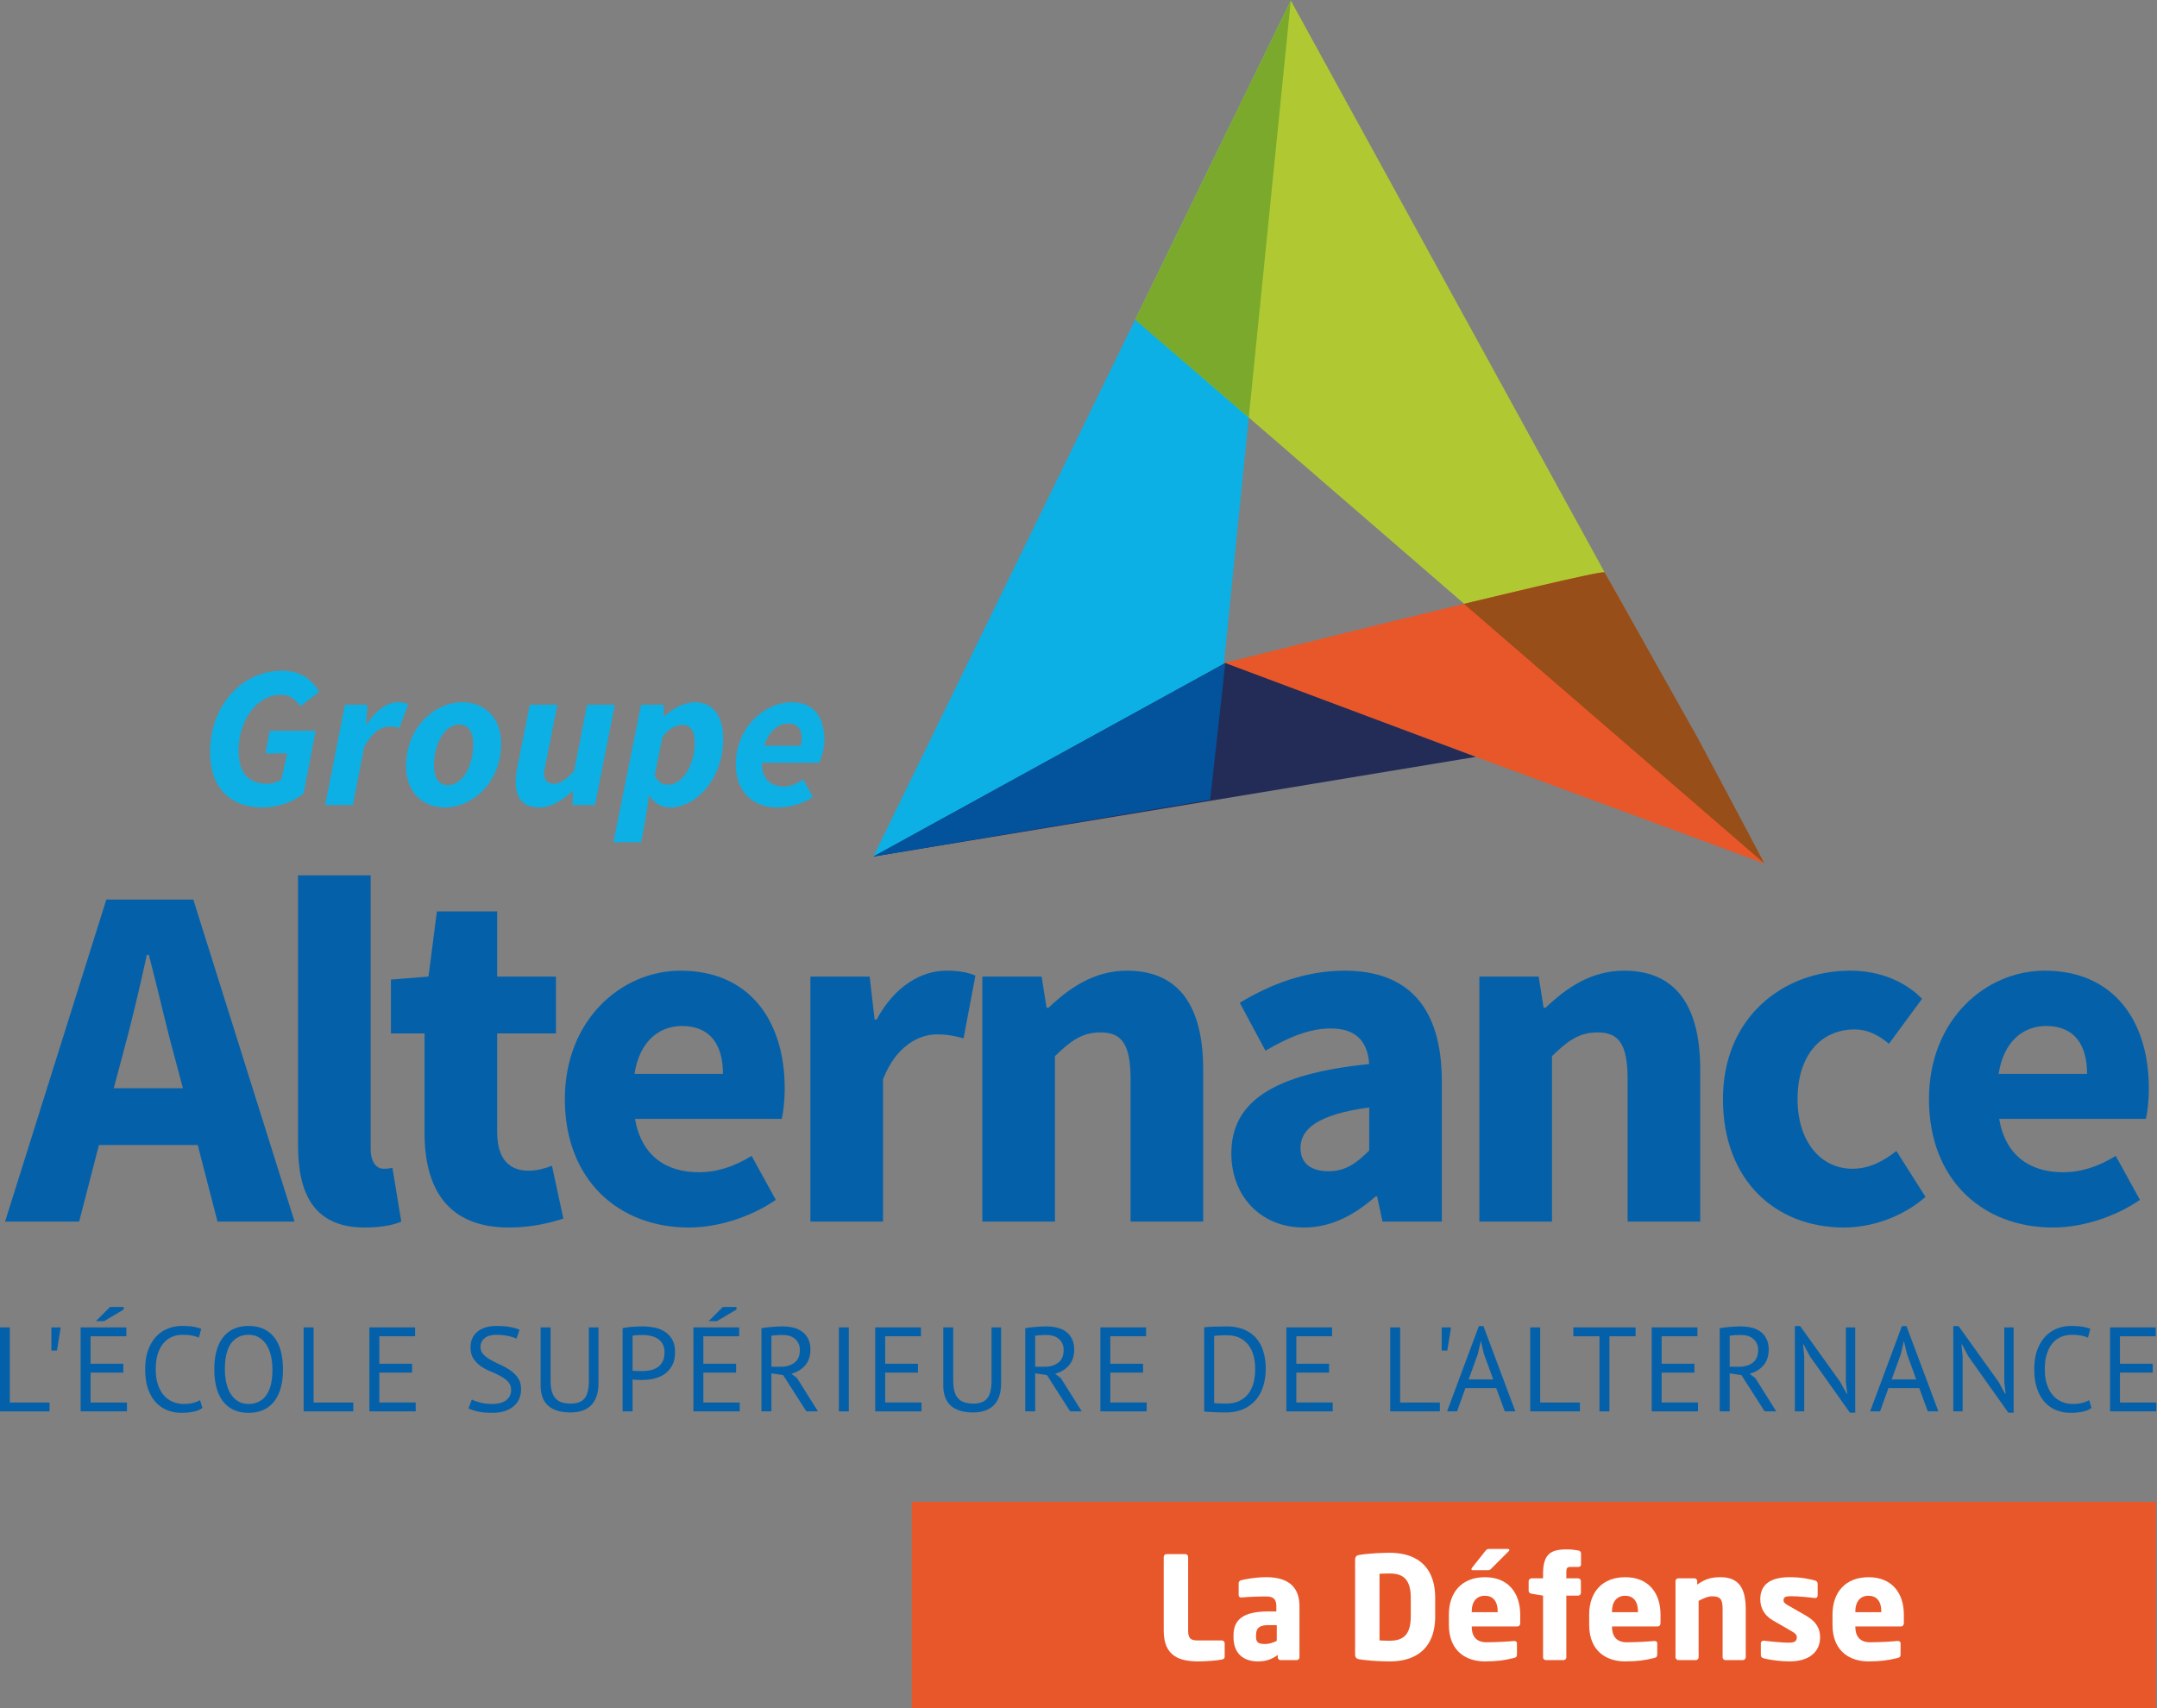 <svg xmlns="http://www.w3.org/2000/svg" xml:space="preserve" width="886.461" height="702.239"><rect width="100%" height="100%" fill="#808080" stroke="none"/><defs><clipPath id="a" clipPathUnits="userSpaceOnUse"><path d="M0 761.28h992.126V0H0Z"/></clipPath></defs><path d="M828.344 117.301H444.767v63.719h383.577z" style="fill:#e85729;fill-opacity:1;fill-rule:nonzero;stroke:none" transform="matrix(1.333 0 0 -1.333 -218.187 858.64)"/><g clip-path="url(#a)" transform="matrix(1.333 0 0 -1.333 -218.187 858.64)"><path d="M0 0c-1.453-.308-4.841-.572-7.173-.572-5.677 0-10.738 1.453-10.738 9.462v22.751c0 .484.396.88.88.88h5.765c.484 0 .88-.396.88-.88V8.89c0-2.288.748-2.993 2.817-2.993H0c.484 0 .88-.396.88-.88V.925C.88.353.616.132 0 0" style="fill:#fff;fill-opacity:1;fill-rule:nonzero;stroke:none" transform="translate(540.373 132.393)"/><path d="M0 0h-2.508c-3.081 0-3.873-1.056-3.873-3.212v-.396c0-1.848.924-2.201 2.773-2.201 1.319 0 2.552.441 3.608.968zm6.117-10.781H1.188a.883.883 0 0 0-.88.88v.704c-1.716-1.233-3.476-1.981-6.117-1.981-3.829 0-7.525 1.849-7.525 7.57v.396c0 5.149 3.3 7.437 10.826 7.437h2.376V5.81c0 2.507-1.232 3.036-3.301 3.036-2.816 0-5.941-.176-7.305-.309h-.22c-.439 0-.792.221-.792.793v3.565c0 .483.308.835.836.967 1.629.397 4.709.924 7.613.924 6.337 0 10.298-2.552 10.298-8.976V-9.901a.883.883 0 0 0-.88-.88" style="fill:#fff;fill-opacity:1;fill-rule:nonzero;stroke:none" transform="translate(557.312 142.999)"/><path d="M0 0c0 5.941-2.553 7.525-6.513 7.525-1.1 0-2.508-.044-3.125-.088v-20.55a55.688 55.688 0 0 1 3.125-.089c3.96 0 6.513 1.585 6.513 7.525zm-6.513-19.583c-3.653 0-7.569.353-9.374.66-.836.133-1.276.528-1.276 1.541v29.088c0 1.012.44 1.408 1.276 1.54 1.805.308 5.721.66 9.374.66C2.244 13.906 7.525 9.285 7.525 0v-5.677c0-9.285-5.281-13.906-14.038-13.906" style="fill:#fff;fill-opacity:1;fill-rule:nonzero;stroke:none" transform="translate(598.629 151.404)"/><path d="M0 0c0 3.257-1.496 4.885-3.96 4.885-2.421 0-4.049-1.672-4.049-4.885v-.176H0Zm3.433 18.659-5.369-5.369c-.352-.352-.484-.528-1.056-.528h-4.709c-.264 0-.396.133-.396.308 0 .132.044.264.176.44l4.093 5.149c.396.484.572.66 1.188.66h5.765c.308 0 .484-.132.484-.308 0-.088-.045-.22-.176-.352M6.029-4.576H-8.009v-.088c0-2.509 1.056-4.797 4.532-4.797 2.773 0 6.69.22 8.45.396h.132c.484 0 .836-.22.836-.705v-3.343c0-.704-.176-1.013-.924-1.189-2.816-.704-5.193-1.056-9.021-1.056-5.325 0-11.046 2.816-11.046 11.31v3.08c0 7.085 4.136 11.573 11.133 11.573 7.218 0 10.87-4.928 10.87-11.573v-2.553c0-.66-.352-1.055-.924-1.055" style="fill:#fff;fill-opacity:1;fill-rule:nonzero;stroke:none" transform="translate(625.424 147.18)"/><path d="M0 0h-2.156c-1.321 0-1.453-.309-1.453-2.068v-1.453H0c.484 0 .88-.396.88-.879v-3.565A.883.883 0 0 0 0-8.846h-3.609v-19.01a.883.883 0 0 0-.88-.88h-5.412a.883.883 0 0 0-.881.88v19.01l-3.52.573c-.484.087-.925.44-.925.923v2.905c0 .484.441.924.925.924h3.52v1.409c0 6.249 2.553 7.524 7.393 7.524 1.277 0 2.157-.132 3.477-.351.528-.088.836-.441.836-.88V.748C.924.264.572 0 0 0" style="fill:#fff;fill-opacity:1;fill-rule:nonzero;stroke:none" transform="translate(650.196 160.954)"/><path d="M0 0c0 3.257-1.496 4.885-3.96 4.885-2.421 0-4.049-1.672-4.049-4.885v-.176H0Zm6.029-4.576H-8.009v-.088c0-2.509 1.056-4.797 4.533-4.797 2.772 0 6.689.22 8.45.396h.131c.484 0 .836-.22.836-.705v-3.343c0-.704-.175-1.013-.923-1.189-2.817-.704-5.194-1.056-9.022-1.056-5.325 0-11.046 2.816-11.046 11.31v3.08c0 7.085 4.136 11.573 11.133 11.573 7.218 0 10.87-4.928 10.87-11.573v-2.553c0-.66-.351-1.055-.924-1.055" style="fill:#fff;fill-opacity:1;fill-rule:nonzero;stroke:none" transform="translate(668.676 147.18)"/><path d="M0 0h-5.324c-.485 0-.88.44-.88.924v14.654c0 3.08-.572 4.093-3.257 4.093-1.276 0-2.641-.616-4.137-1.408V.924c0-.484-.395-.924-.88-.924h-5.325c-.483 0-.924.44-.924.924v23.412c0 .483.397.88.88.88h4.929a.884.884 0 0 0 .881-.88v-1.057c2.42 1.717 4.356 2.288 7.173 2.288 6.381 0 7.789-4.444 7.789-9.989V.924C.925.44.484 0 0 0" style="fill:#fff;fill-opacity:1;fill-rule:nonzero;stroke:none" transform="translate(700.973 132.218)"/><path d="M0 0c-2.42 0-5.765.353-8.009.969-.528.132-.836.484-.836 1.011v3.565c0 .44.308.836.836.836h.176c2.376-.308 6.073-.615 7.481-.615 2.113 0 2.596.571 2.596 1.715 0 .661-.395 1.145-1.628 1.849l-5.72 3.3c-2.465 1.408-3.917 3.653-3.917 6.514 0 4.444 2.949 6.82 9.021 6.82 3.477 0 5.589-.44 7.833-1.012.528-.132.837-.484.837-1.013v-3.564c0-.527-.309-.836-.749-.836h-.132c-1.276.176-5.06.572-7.305.572-1.716 0-2.332-.263-2.332-1.276 0-.66.484-1.012 1.365-1.54l5.456-3.124c3.652-2.112 4.445-4.401 4.445-6.777C9.418 3.257 6.425 0 0 0" style="fill:#fff;fill-opacity:1;fill-rule:nonzero;stroke:none" transform="translate(715.404 131.821)"/><path d="M0 0c0 3.257-1.496 4.885-3.96 4.885-2.421 0-4.049-1.672-4.049-4.885v-.176H0Zm6.029-4.576H-8.009v-.088c0-2.509 1.057-4.797 4.533-4.797 2.772 0 6.689.22 8.45.396h.131c.484 0 .836-.22.836-.705v-3.343c0-.704-.175-1.013-.923-1.189-2.817-.704-5.194-1.056-9.022-1.056-5.325 0-11.046 2.816-11.046 11.31v3.08c0 7.085 4.137 11.573 11.134 11.573 7.217 0 10.869-4.928 10.869-11.573v-2.553c0-.66-.351-1.055-.924-1.055" style="fill:#fff;fill-opacity:1;fill-rule:nonzero;stroke:none" transform="translate(743.696 147.18)"/><path d="M0 0h-15.317v25.9h3.07V2.738H0Z" style="fill:#0461a9;fill-opacity:1;fill-rule:nonzero;stroke:none" transform="translate(178.957 208.918)"/><path d="M0 0h2.886L1.738-7.143H0Z" style="fill:#0461a9;fill-opacity:1;fill-rule:nonzero;stroke:none" transform="translate(179.513 234.819)"/><path d="M0 0h4.219v-.777l-6.031-3.588h-2.553Zm-9.064-6.289H5.032v-2.738H-5.994V-17.5H4.107v-2.738H-5.994v-9.213H5.217v-2.738H-9.064Z" style="fill:#0461a9;fill-opacity:1;fill-rule:nonzero;stroke:none" transform="translate(197.605 241.107)"/><path d="M0 0c-.738-.568-1.678-.961-2.811-1.184a18.86 18.86 0 0 0-3.626-.334c-1.555 0-3.01.266-4.366.797a9.532 9.532 0 0 0-3.551 2.424c-1.012 1.084-1.814 2.473-2.406 4.162-.592 1.69-.888 3.694-.888 6.012 0 2.418.327 4.471.981 6.16.652 1.69 1.517 3.072 2.59 4.145 1.072 1.072 2.274 1.855 3.606 2.349 1.332.492 2.69.74 4.071.74 1.48 0 2.687-.08 3.627-.24.935-.162 1.738-.377 2.404-.648l-.74-2.738c-1.184.591-2.873.888-5.069.888a8.505 8.505 0 0 1-2.998-.554c-.986-.372-1.867-.975-2.644-1.813-.778-.84-1.401-1.937-1.869-3.293-.469-1.357-.703-3.023-.703-4.996 0-1.775.222-3.33.666-4.662.444-1.332 1.054-2.442 1.831-3.33a7.51 7.51 0 0 1 2.739-1.998c1.047-.444 2.187-.666 3.422-.666 1.109 0 2.078.111 2.904.334.826.22 1.523.504 2.092.849z" style="fill:#0461a9;fill-opacity:1;fill-rule:nonzero;stroke:none" transform="translate(226.094 209.99)"/><path d="M0 0c0-1.43.142-2.787.426-4.07.283-1.284.72-2.41 1.313-3.385a6.979 6.979 0 0 1 2.276-2.332c.924-.578 2.016-.869 3.274-.869 2.294 0 4.094.869 5.401 2.609C13.998-6.309 14.652-3.625 14.652 0c0 1.406-.142 2.756-.425 4.053-.285 1.295-.729 2.427-1.332 3.402a7.165 7.165 0 0 1-2.294 2.332c-.925.578-2.03.869-3.312.869-2.269 0-4.052-.869-5.347-2.609C.647 6.309 0 3.627 0 0m-3.256 0c0 4.316.912 7.629 2.737 9.936 1.826 2.304 4.428 3.459 7.808 3.459 1.825 0 3.404-.321 4.735-.963a8.87 8.87 0 0 0 3.312-2.719c.876-1.172 1.523-2.578 1.943-4.219.419-1.64.629-3.471.629-5.494 0-4.316-.92-7.629-2.757-9.934-1.838-2.306-4.458-3.461-7.862-3.461-1.801 0-3.361.323-4.681.963A8.904 8.904 0 0 0-.685-9.713c-.876 1.172-1.523 2.578-1.942 4.219-.42 1.64-.629 3.471-.629 5.494" style="fill:#0461a9;fill-opacity:1;fill-rule:nonzero;stroke:none" transform="translate(233.015 221.867)"/><path d="M0 0h-15.318v25.9h3.071V2.738H0Z" style="fill:#0461a9;fill-opacity:1;fill-rule:nonzero;stroke:none" transform="translate(272.604 208.918)"/><path d="M0 0h14.098v-2.738H3.071v-8.473h10.102v-2.738H3.071v-9.213h11.211V-25.9H0Z" style="fill:#0461a9;fill-opacity:1;fill-rule:nonzero;stroke:none" transform="translate(277.562 234.819)"/><path d="M0 0c0 1.035-.309 1.881-.925 2.533-.617.655-1.388 1.235-2.312 1.74a29.6 29.6 0 0 1-3.016 1.424 16.343 16.343 0 0 0-3.016 1.61 8.482 8.482 0 0 0-2.312 2.332c-.617.924-.925 2.101-.925 3.533 0 2.021.703 3.625 2.11 4.81 1.405 1.184 3.403 1.776 5.993 1.776 1.505 0 2.874-.112 4.107-.334 1.233-.221 2.195-.506 2.886-.85l-.925-2.738c-.567.279-1.4.547-2.497.801-1.099.256-2.338.383-3.719.383-1.628 0-2.849-.364-3.663-1.092-.814-.727-1.221-1.584-1.221-2.571 0-.962.308-1.765.925-2.406.616-.64 1.388-1.215 2.313-1.721a46.848 46.848 0 0 1 3.015-1.498 18.49 18.49 0 0 0 3.016-1.72 9.136 9.136 0 0 0 2.312-2.35c.617-.912.925-2.047.925-3.404 0-1.11-.198-2.108-.592-2.996A6.318 6.318 0 0 0 .74-5.033c-.764-.641-1.69-1.135-2.775-1.479-1.086-.345-2.319-.519-3.7-.519-1.85 0-3.379.142-4.588.426-1.209.283-2.146.597-2.812.943l1.036 2.738c.567-.312 1.406-.619 2.516-.918 1.11-.301 2.355-.451 3.737-.451.814 0 1.578.08 2.294.24.715.16 1.332.42 1.85.778.518.357.931.808 1.239 1.351C-.154-1.383 0-.74 0 0" style="fill:#0461a9;fill-opacity:1;fill-rule:nonzero;stroke:none" transform="translate(321.259 215.504)"/><path d="M0 0h2.96v-17.279c0-1.555-.203-2.899-.61-4.033-.407-1.135-.987-2.067-1.739-2.793-.753-.729-1.659-1.266-2.719-1.612-1.061-.344-2.233-.517-3.516-.517-3.059 0-5.364.691-6.919 2.072-1.554 1.381-2.331 3.478-2.331 6.291V0h3.071v-16.43c0-1.306.13-2.41.389-3.31.259-.901.647-1.629 1.165-2.184.519-.555 1.166-.955 1.943-1.201.777-.248 1.684-.371 2.719-.371 1.998 0 3.429.549 4.292 1.646C-.432-20.752 0-18.945 0-16.43z" style="fill:#0461a9;fill-opacity:1;fill-rule:nonzero;stroke:none" transform="translate(345.234 234.819)"/><path d="M0 0c-.642 0-1.258-.012-1.85-.037-.591-.025-1.06-.086-1.406-.186v-10.728c.123-.051.32-.08.592-.094.271-.012.556-.023.852-.037.295-.012.579-.018.85-.018h.592c.839 0 1.671.08 2.498.241.826.16 1.572.449 2.238.869.666.42 1.202 1.011 1.61 1.777.407.764.61 1.738.61 2.922 0 1.012-.191 1.855-.573 2.535a4.582 4.582 0 0 1-1.517 1.627 6.408 6.408 0 0 1-2.128.871A11.1 11.1 0 0 1 0 0m-6.327 2.109c.937.223 1.949.37 3.034.444 1.085.074 2.158.111 3.22.111a18.64 18.64 0 0 0 3.459-.332 9.366 9.366 0 0 0 3.2-1.223c.962-.591 1.745-1.404 2.35-2.441.604-1.035.907-2.356.907-3.959 0-1.578-.284-2.91-.852-3.996-.567-1.086-1.319-1.967-2.257-2.645-.937-.679-2.01-1.166-3.218-1.463a15.764 15.764 0 0 0-3.738-.443h-.61c-.284 0-.58.006-.888.02a18.66 18.66 0 0 0-.907.054 5.712 5.712 0 0 0-.629.075v-9.842h-3.071z" style="fill:#0461a9;fill-opacity:1;fill-rule:nonzero;stroke:none" transform="translate(361.958 232.45)"/><path d="M0 0h4.218v-.777l-6.03-3.588h-2.554Zm-9.065-6.289H5.032v-2.738H-5.994V-17.5H4.107v-2.738H-5.994v-9.213H5.217v-2.738H-9.065Z" style="fill:#0461a9;fill-opacity:1;fill-rule:nonzero;stroke:none" transform="translate(386.526 241.107)"/><path d="M0 0h-.999c-.346 0-.679-.012-.999-.037-.32-.025-.623-.049-.906-.074a3.566 3.566 0 0 1-.685-.112v-9.545h2.886c1.702 0 3.108.42 4.219 1.258 1.109.838 1.665 2.147 1.665 3.922 0 1.332-.457 2.43-1.369 3.293C2.898-.432 1.628 0 0 0m-6.66 2.109c.937.172 2.016.309 3.238.407 1.221.099 2.337.148 3.349.148 1.134 0 2.213-.123 3.237-.369 1.023-.248 1.924-.654 2.701-1.221.777-.568 1.4-1.308 1.868-2.22.468-.915.704-2.024.704-3.331 0-2.023-.556-3.664-1.666-4.921-1.11-1.258-2.516-2.096-4.217-2.516l1.775-1.369 6.439-10.248H7.179L.037-12.357l-3.626.554v-11.728H-6.66Z" style="fill:#0461a9;fill-opacity:1;fill-rule:nonzero;stroke:none" transform="translate(405.1 232.45)"/><path d="M422.305 234.818h3.071v-25.9h-3.071z" style="fill:#0461a9;fill-opacity:1;fill-rule:nonzero;stroke:none"/><path d="M0 0h14.098v-2.738H3.071v-8.473h10.102v-2.738H3.071v-9.213h11.211V-25.9H0Z" style="fill:#0461a9;fill-opacity:1;fill-rule:nonzero;stroke:none" transform="translate(433.515 234.819)"/><path d="M0 0h2.96v-17.279c0-1.555-.203-2.899-.61-4.033-.407-1.135-.987-2.067-1.739-2.793-.753-.729-1.659-1.266-2.719-1.612-1.061-.344-2.233-.517-3.516-.517-3.059 0-5.364.691-6.919 2.072-1.554 1.381-2.331 3.478-2.331 6.291V0h3.071v-16.43c0-1.306.13-2.41.389-3.31.259-.901.647-1.629 1.165-2.184.519-.555 1.166-.955 1.943-1.201.777-.248 1.684-.371 2.719-.371 1.998 0 3.429.549 4.292 1.646C-.432-20.752 0-18.945 0-16.43z" style="fill:#0461a9;fill-opacity:1;fill-rule:nonzero;stroke:none" transform="translate(469.368 234.819)"/><path d="M0 0h-.999c-.346 0-.679-.012-.999-.037-.32-.025-.623-.049-.906-.074a3.566 3.566 0 0 1-.685-.112v-9.545h2.886c1.702 0 3.108.42 4.219 1.258 1.109.838 1.665 2.147 1.665 3.922 0 1.332-.457 2.43-1.369 3.293C2.898-.432 1.628 0 0 0m-6.66 2.109c.937.172 2.016.309 3.238.407 1.221.099 2.337.148 3.349.148 1.134 0 2.213-.123 3.237-.369 1.023-.248 1.924-.654 2.701-1.221.777-.568 1.4-1.308 1.868-2.22.468-.915.704-2.024.704-3.331 0-2.023-.556-3.664-1.666-4.921-1.11-1.258-2.516-2.096-4.217-2.516l1.775-1.369 6.439-10.248H7.179L.037-12.357l-3.626.554v-11.728H-6.66Z" style="fill:#0461a9;fill-opacity:1;fill-rule:nonzero;stroke:none" transform="translate(486.425 232.45)"/><path d="M0 0h14.098v-2.738H3.071v-8.473h10.102v-2.738H3.071v-9.213h11.211V-25.9H0Z" style="fill:#0461a9;fill-opacity:1;fill-rule:nonzero;stroke:none" transform="translate(502.927 234.819)"/><path d="M0 0h-1.054c-.383 0-.758-.012-1.129-.037-.37-.024-.709-.049-1.017-.074a12.583 12.583 0 0 1-.722-.073v-20.72c.123-.026.358-.043.703-.057l1.073-.035c.371-.014.728-.025 1.074-.037.344-.014.579-.02.702-.02 1.726 0 3.176.297 4.348.889 1.171.592 2.109 1.387 2.812 2.387.703.998 1.202 2.144 1.498 3.439.296 1.295.444 2.633.444 4.016 0 1.209-.135 2.424-.407 3.644a9.563 9.563 0 0 1-1.406 3.311c-.666.986-1.56 1.795-2.683 2.424C3.114-.314 1.702 0 0 0m-6.993 2.443c.469.073.993.129 1.573.166.579.037 1.184.061 1.813.075.628.011 1.245.023 1.85.037.604.011 1.165.017 1.684.017 2.071 0 3.866-.32 5.383-.961C6.827 1.135 8.078.24 9.065-.906c.987-1.147 1.721-2.522 2.202-4.125.481-1.604.721-3.367.721-5.291 0-1.752-.228-3.436-.684-5.051-.457-1.615-1.178-3.047-2.164-4.291-.988-1.246-2.271-2.246-3.849-2.998-1.578-.752-3.49-1.129-5.734-1.129-.396 0-.908.008-1.536.02a51.28 51.28 0 0 0-1.943.074c-.666.037-1.282.068-1.849.092-.569.025-.975.062-1.222.111z" style="fill:#0461a9;fill-opacity:1;fill-rule:nonzero;stroke:none" transform="translate(541.925 232.375)"/><path d="M0 0h14.098v-2.738H3.071v-8.473h10.102v-2.738H3.071v-9.213h11.211V-25.9H0Z" style="fill:#0461a9;fill-opacity:1;fill-rule:nonzero;stroke:none" transform="translate(560.276 234.819)"/><path d="M0 0h-15.318v25.9h3.071V2.738H0Z" style="fill:#0461a9;fill-opacity:1;fill-rule:nonzero;stroke:none" transform="translate(607.6 208.918)"/><path d="M0 0h2.886L1.739-7.143H0Z" style="fill:#0461a9;fill-opacity:1;fill-rule:nonzero;stroke:none" transform="translate(608.154 234.819)"/><path d="M0 0h7.583L4.712 7.881l-.92 3.922h-.037l-.921-3.996Zm8.504-2.664H-.995l-2.576-7.178h-3.072l9.805 26.307h1.406L14.41-9.842h-3.256z" style="fill:#0461a9;fill-opacity:1;fill-rule:nonzero;stroke:none" transform="translate(616.462 218.76)"/><path d="M0 0h-15.318v25.9h3.071V2.738H0Z" style="fill:#0461a9;fill-opacity:1;fill-rule:nonzero;stroke:none" transform="translate(650.777 208.918)"/><path d="M0 0h-8.066v-23.162h-3.071V0h-8.066v2.738H0Z" style="fill:#0461a9;fill-opacity:1;fill-rule:nonzero;stroke:none" transform="translate(667.946 232.08)"/><path d="M0 0h14.098v-2.738H3.071v-8.473h10.102v-2.738H3.071v-9.213h11.211V-25.9H0Z" style="fill:#0461a9;fill-opacity:1;fill-rule:nonzero;stroke:none" transform="translate(672.903 234.819)"/><path d="M0 0h-.999c-.346 0-.679-.012-.999-.037-.32-.025-.623-.049-.906-.074a3.566 3.566 0 0 1-.685-.112v-9.545h2.886c1.702 0 3.108.42 4.219 1.258 1.109.838 1.665 2.147 1.665 3.922 0 1.332-.457 2.43-1.369 3.293C2.898-.432 1.628 0 0 0m-6.66 2.109c.937.172 2.016.309 3.238.407 1.221.099 2.337.148 3.349.148 1.134 0 2.213-.123 3.237-.369 1.023-.248 1.924-.654 2.701-1.221.777-.568 1.4-1.308 1.868-2.22.468-.915.704-2.024.704-3.331 0-2.023-.556-3.664-1.666-4.921-1.11-1.258-2.516-2.096-4.217-2.516l1.775-1.369 6.439-10.248H7.179L.037-12.357l-3.626.554v-11.728H-6.66Z" style="fill:#0461a9;fill-opacity:1;fill-rule:nonzero;stroke:none" transform="translate(700.543 232.45)"/><path d="m0 0-1.998 3.736h-.148L-1.775 0v-16.945h-2.887V9.361h1.629L9.361-7.918l1.924-3.553h.186l-.408 3.553V8.955h2.886v-26.309h-1.628z" style="fill:#0461a9;fill-opacity:1;fill-rule:nonzero;stroke:none" transform="translate(721.706 225.863)"/><path d="M0 0h7.583L4.712 7.881l-.92 3.922h-.037l-.921-3.996Zm8.504-2.664H-.995l-2.576-7.178h-3.072l9.805 26.307h1.406L14.41-9.842h-3.256z" style="fill:#0461a9;fill-opacity:1;fill-rule:nonzero;stroke:none" transform="translate(746.886 218.76)"/><path d="m0 0-1.998 3.736h-.148L-1.775 0v-16.945h-2.887V9.361h1.629L9.361-7.918l1.924-3.553h.186l-.408 3.553V8.955h2.886v-26.309h-1.628z" style="fill:#0461a9;fill-opacity:1;fill-rule:nonzero;stroke:none" transform="translate(770.545 225.863)"/><path d="M0 0c-.739-.568-1.678-.961-2.812-1.184a18.857 18.857 0 0 0-3.625-.334c-1.555 0-3.01.266-4.367.797a9.54 9.54 0 0 0-3.551 2.424c-1.012 1.084-1.814 2.473-2.406 4.162-.592 1.69-.887 3.694-.887 6.012 0 2.418.326 4.471.98 6.16.653 1.69 1.517 3.072 2.59 4.145 1.073 1.072 2.275 1.855 3.607 2.349 1.332.492 2.689.74 4.071.74 1.479 0 2.687-.08 3.626-.24.936-.162 1.738-.377 2.404-.648l-.739-2.738c-1.185.591-2.874.888-5.07.888a8.5 8.5 0 0 1-2.997-.554c-.986-.372-1.868-.975-2.645-1.813-.778-.84-1.401-1.937-1.868-3.293-.469-1.357-.704-3.023-.704-4.996 0-1.775.222-3.33.666-4.662.445-1.332 1.055-2.442 1.831-3.33a7.51 7.51 0 0 1 2.739-1.998c1.048-.444 2.188-.666 3.423-.666 1.109 0 2.077.111 2.904.334.826.22 1.522.504 2.091.849z" style="fill:#0461a9;fill-opacity:1;fill-rule:nonzero;stroke:none" transform="translate(808.507 209.99)"/><path d="M0 0h14.098v-2.738H3.071v-8.473h10.102v-2.738H3.071v-9.213h11.211V-25.9H0Z" style="fill:#0461a9;fill-opacity:1;fill-rule:nonzero;stroke:none" transform="translate(814.204 234.819)"/><path d="M0 0c5.238 0 9.043-2.433 11.35-6.486l-5.799-4.49C3.991-8.607 2.183-7.421-.437-7.421c-7.545 0-13.034-8.107-13.034-17.15 0-6.237 2.433-10.29 8.793-10.29 1.684 0 3.306.561 4.428 1.372l1.746 7.983h-6.672l1.309 6.984h14.156L6.548-37.917c-3.118-2.432-7.609-4.24-12.722-4.24-10.041 0-16.09 6.299-16.09 17.025C-22.264-11.101-12.784 0 0 0" style="fill:#0cb0e5;fill-opacity:1;fill-rule:nonzero;stroke:none" transform="translate(250.707 437.311)"/><path d="M0 0h6.922l-.374-5.987h.249C9.23-2.121 12.722.749 16.276.749c1.56 0 2.558-.25 3.244-.624l-2.807-7.359c-.811.437-2.059.499-3.056.499-2.744 0-5.301-1.933-7.733-6.299L2.432-30.932h-8.543z" style="fill:#0cb0e5;fill-opacity:1;fill-rule:nonzero;stroke:none" transform="translate(270.04 426.834)"/><path d="M0 0c0-3.742 1.435-6.049 4.303-6.049 4.178 0 7.796 5.425 7.796 12.659 0 3.804-1.497 6.049-4.366 6.049C3.616 12.659 0 7.234 0 0m-8.607-.187C-8.607 11.786.186 19.52 8.73 19.52c7.172 0 11.974-5.052 11.974-12.723 0-11.973-8.793-19.706-17.336-19.706-7.234 0-11.975 5.051-11.975 12.722" style="fill:#0cb0e5;fill-opacity:1;fill-rule:nonzero;stroke:none" transform="translate(297.478 408.063)"/><path d="M0 0h-6.922l.124 4.179h-.249C-9.853 1.56-13.408-.748-17.15-.748c-5.114 0-7.296 2.806-7.296 7.982 0 1.372.186 2.806.499 4.366l3.866 19.332h8.481l-3.617-18.272c-.311-1.247-.498-2.121-.498-2.932 0-2.12 1.122-3.18 3.117-3.18 1.809 0 3.743 1.248 6.174 3.991l3.992 20.393h8.543z" style="fill:#0cb0e5;fill-opacity:1;fill-rule:nonzero;stroke:none" transform="translate(347.117 395.902)"/><path d="m0 0-2.369-11.724c.935-1.996 2.494-2.869 4.054-2.869 4.302 0 8.293 5.613 8.293 13.034 0 3.742-1.433 5.426-3.617 5.426C4.428 3.867 1.809 2.869 0 0m-4.988-23.947-1.559-8.357h-8.545l8.545 42.407H.375l.062-3.555h.188c2.806 2.557 6.235 4.304 9.416 4.304 5.488 0 8.73-4.054 8.73-11.351 0-11.786-7.982-21.078-16.462-21.078-2.62 0-4.928 1.372-6.299 3.68h-.125z" style="fill:#0cb0e5;fill-opacity:1;fill-rule:nonzero;stroke:none" transform="translate(367.883 416.731)"/><path d="M0 0c.187.624.311 1.435.311 2.308 0 2.494-1.059 4.552-4.178 4.552-2.931 0-5.986-2.307-7.359-6.86zm-2.807 13.408c7.36 0 10.104-5.176 10.104-11.599 0-2.931-1.123-6.112-1.622-7.047h-17.587c-.249-5.176 2.869-7.359 6.923-7.359 1.932 0 4.179 1.122 5.737 2.183l2.994-5.364c-2.495-1.746-6.299-3.243-11.101-3.243-7.484 0-12.66 4.99-12.66 13.221 0 11.475 8.98 19.208 17.212 19.208" style="fill:#0cb0e5;fill-opacity:1;fill-rule:nonzero;stroke:none" transform="translate(410.54 414.175)"/><path d="m0 0-2.437 9.139c-2.742 9.902-5.332 21.63-8.073 31.987h-.61c-2.285-10.509-5.026-22.085-7.768-31.987L-21.323 0Zm4.57-17.52h-30.465l-6.092-23.609h-22.85l31.227 99.316H3.2l31.226-99.316H10.663Z" style="fill:#0461a9;fill-opacity:1;fill-rule:nonzero;stroke:none" transform="translate(220.076 308.568)"/><path d="M0 0h22.392v-84.238c0-4.72 2.132-6.244 3.959-6.244.916 0 1.524 0 2.744.305l2.742-16.604c-2.439-1.066-6.246-1.826-11.272-1.826C5.181-108.607 0-98.554 0-83.322Z" style="fill:#0461a9;fill-opacity:1;fill-rule:nonzero;stroke:none" transform="translate(255.569 374.22)"/><path d="M0 0h-10.358v16.603l11.576.914 2.59 20.107h18.584V17.517H40.52V0H22.392v-30.312c0-8.532 3.808-12.036 9.748-12.036 2.437 0 5.179.762 7.16 1.524l3.504-16.299c-3.961-1.219-9.445-2.74-16.756-2.74C7.311-59.863 0-48.137 0-30.619Z" style="fill:#0461a9;fill-opacity:1;fill-rule:nonzero;stroke:none" transform="translate(294.565 325.476)"/><path d="M0 0c0 8.682-3.658 14.775-12.644 14.775-7.006 0-13.1-4.72-14.624-14.775zm-13.102 31.836c21.48 0 32.143-15.69 32.143-36.252 0-3.961-.457-7.617-.914-9.445h-45.242c1.98-11.424 9.595-16.453 19.651-16.453 5.636 0 10.815 1.677 16.299 5.029l7.464-13.557C8.53-44.174-1.524-47.371-10.51-47.371c-21.631 0-38.234 14.621-38.234 39.603 0 24.525 17.516 39.604 35.642 39.604" style="fill:#0461a9;fill-opacity:1;fill-rule:nonzero;stroke:none" transform="translate(386.57 312.984)"/><path d="M0 0h18.28l1.522-13.252h.611C25.895-3.047 34.12 1.826 41.89 1.826c4.265 0 6.855-.609 8.988-1.521l-3.656-19.347c-2.743.761-5.027 1.218-8.227 1.218-5.635 0-12.642-3.652-16.601-13.859v-43.871H0Z" style="fill:#0461a9;fill-opacity:1;fill-rule:nonzero;stroke:none" transform="translate(413.53 342.993)"/><path d="M0 0h18.279l1.523-9.598h.61C26.809-3.504 34.427 1.826 44.633 1.826c16.451 0 23.457-11.574 23.457-30.464v-46.916H45.699v44.023c0 10.967-2.895 14.317-9.293 14.317-5.635 0-9.138-2.588-14.013-7.311v-51.029H0Z" style="fill:#0461a9;fill-opacity:1;fill-rule:nonzero;stroke:none" transform="translate(466.538 342.993)"/><path d="M0 0c5.178 0 8.529 2.436 12.489 6.395v13.253C-3.505 17.516-8.685 12.945-8.685 7.158-8.685 2.283-5.332 0 0 0m12.489 33.053C12.031 39.756 8.682 44.021.607 44.021c-6.396 0-12.795-2.589-20.105-6.855l-7.922 14.775c9.596 5.789 20.412 9.9 32.293 9.9 19.346 0 30.01-10.965 30.01-34.118v-43.262H16.602L14.926-7.77h-.457C8.072-13.406.914-17.365-7.617-17.365c-13.71 0-22.393 10.053-22.393 22.847 0 15.842 12.644 24.524 42.499 27.571" style="fill:#0461a9;fill-opacity:1;fill-rule:nonzero;stroke:none" transform="translate(573.32 282.978)"/><path d="M0 0h18.278l1.524-9.598h.608C26.807-3.504 34.426 1.826 44.631 1.826c16.451 0 23.457-11.574 23.457-30.464v-46.916H45.697v44.023c0 10.967-2.894 14.317-9.293 14.317-5.634 0-9.138-2.588-14.013-7.311v-51.029H0Z" style="fill:#0461a9;fill-opacity:1;fill-rule:nonzero;stroke:none" transform="translate(619.779 342.993)"/><path d="M0 0c9.293 0 17.06-3.502 22.088-8.682L11.883-22.544c-3.656 3.048-7.009 4.419-10.511 4.419-10.816 0-17.671-8.379-17.671-21.478 0-13.1 7.16-21.479 16.909-21.479 5.484 0 9.901 2.59 13.557 5.485l8.988-14.168c-7.313-6.397-16.909-9.442-25.134-9.442-21.021 0-37.322 14.469-37.322 39.604C-39.301-14.471-20.869 0 0 0" style="fill:#0461a9;fill-opacity:1;fill-rule:nonzero;stroke:none" transform="translate(734.173 344.82)"/><path d="M0 0c0 8.682-3.654 14.775-12.641 14.775-7.007 0-13.101-4.72-14.625-14.775zm-13.098 31.836c21.477 0 32.141-15.69 32.141-36.252 0-3.961-.457-7.617-.914-9.445h-45.242c1.98-11.424 9.597-16.453 19.651-16.453 5.636 0 10.816 1.677 16.298 5.029l7.465-13.557c-7.77-5.332-17.824-8.529-26.809-8.529-21.631 0-38.236 14.621-38.236 39.603 0 24.525 17.519 39.604 35.646 39.604" style="fill:#0461a9;fill-opacity:1;fill-rule:nonzero;stroke:none" transform="translate(807.136 312.984)"/><path d="m0 0-24.854-246.471-103.826-17.496Z" style="fill:#0cb0e5;fill-opacity:1;fill-rule:nonzero;stroke:none" transform="translate(561.637 643.98)"/><path d="m0 0-193.967 167.805 47.932 98.324z" style="fill:#b0c932;fill-opacity:1;fill-rule:nonzero;stroke:none" transform="translate(707.672 377.85)"/><path d="m0 0 166.935-61.725s-48.191 88.838-49.416 89.77C116.031 29.185-9.078-2.264 0 0" style="fill:#e85729;fill-opacity:1;fill-rule:nonzero;stroke:none" transform="translate(540.736 439.575)"/><path d="m0 0 77.234-28.93L-108.5-59.668Z" style="fill:#232c56;fill-opacity:1;fill-rule:nonzero;stroke:none" transform="translate(541.457 439.68)"/><path d="m0 0-103.826-17.496 108.5 59.668Z" style="fill:#03529c;fill-opacity:1;fill-rule:nonzero;stroke:none" transform="translate(536.783 397.509)"/><path d="m0 0 47.981 98.423L35.027-30.183Z" style="fill:#7ba92b;fill-opacity:1;fill-rule:nonzero;stroke:none" transform="translate(513.656 545.557)"/><path d="m0 0-92.65 80.07c23.086 5.553 42.623 10.131 43.375 9.731l28.836-51.338A10864.022 10864.022 0 0 0 0 0" style="fill:#974e18;fill-opacity:1;fill-rule:nonzero;stroke:none" transform="translate(707.672 377.85)"/></g></svg>